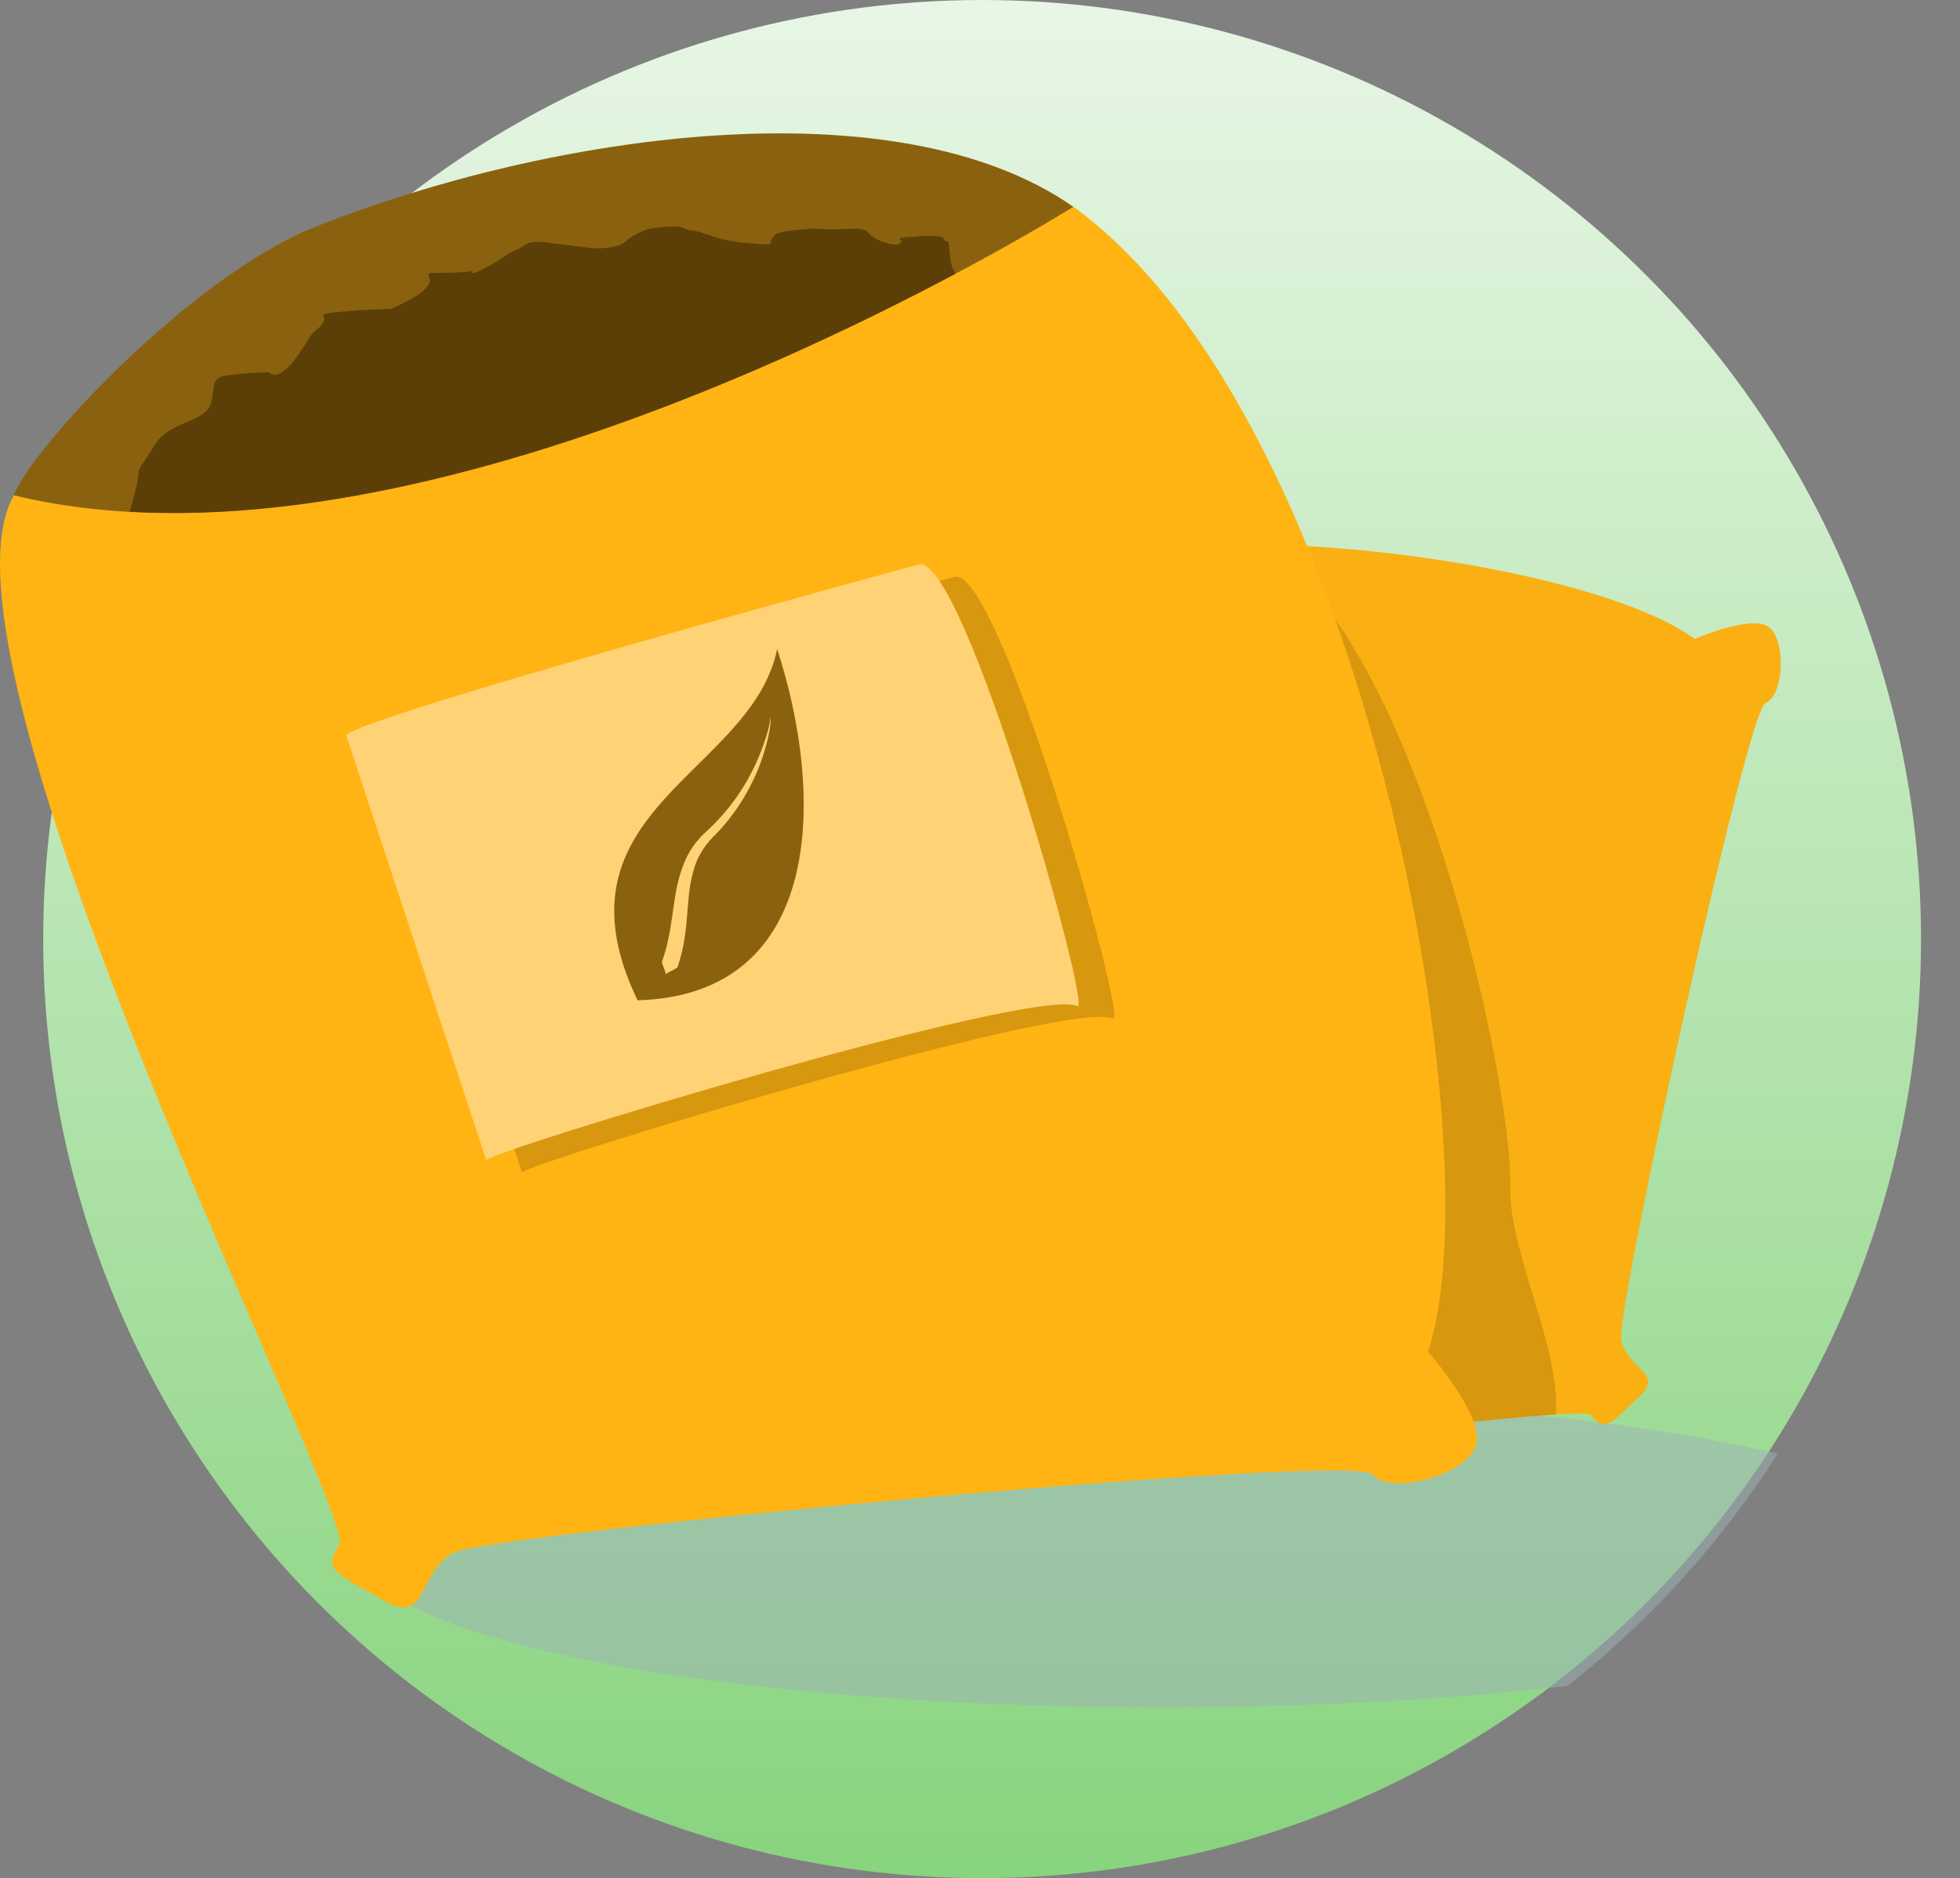 <svg xmlns="http://www.w3.org/2000/svg" xmlns:xlink="http://www.w3.org/1999/xlink" viewBox="0 0 445.54 426.86"><rect x="0" y="0" width="445.54" height="426.86" fill="#808080" stroke="none"/><defs><style>.cls-1{fill:none;}.cls-2{isolation:isolate;}.cls-3{fill:url(#linear-gradient);}.cls-4{clip-path:url(#clip-path);}.cls-5{fill:#9cb1b5;mix-blend-mode:multiply;opacity:0.53;}.cls-6{fill:#fab012;}.cls-7{fill:#d7970f;}.cls-8{fill:#ffb413;}.cls-9{fill:#8a620f;}.cls-10{fill:#5b3f07;}.cls-11{fill:#ffd275;}</style><linearGradient id="linear-gradient" x1="223.25" y1="-106.45" x2="223.25" y2="593.46" gradientUnits="userSpaceOnUse"><stop offset="0" stop-color="#fff"/><stop offset="1" stop-color="#63c656"/></linearGradient><clipPath id="clip-path" transform="translate(-831.26 -785.59)"><circle class="cls-1" cx="1055.53" cy="1001.06" r="213.43"/></clipPath></defs><g class="cls-2"><g id="svg8"><circle class="cls-3" cx="223.25" cy="213.43" r="213.43"/><g class="cls-4"><path id="path2954" class="cls-5" d="M1276.8,1138.39c0,19.46-81.26,35.25-181.5,35.25h0c-100.24,0-181.5-15.79-181.5-35.25h0c0-19.47,81.26-35.25,181.5-35.25h0c100.24,0,181.5,15.78,181.5,35.25Z" transform="translate(-831.26 -785.59)"/></g><path id="path2545" class="cls-6" d="M1016.13,1106s-1.77-21.14-20.32-49.65,27.78-127,27.78-127c47-34.76,166.54-18.22,192.92,1.47,0,0,12.41-5.46,16.61-2.87s3.81,15.65-.52,17.41-33.87,138-32.83,144.62,10.13,7.62,4,13.19-7.64,8.24-10.72,4.12S1037.07,1129,1016.13,1106Z" transform="translate(-831.26 -785.59)"/><path id="path2547" class="cls-7" d="M1133.15,924.05c-3.14.14-43.23-14.21-46.32-13.94l27.43,203.4c29.5-2.27,57.37-5.62,70.66-6.44,1.18-15.12-10.73-37.1-10.34-51.63.52-19.87-15-95.69-41.43-131.39Z" transform="translate(-831.26 -785.59)"/><path id="path2539" class="cls-8" d="M834.42,898.17s27.68-11.43,58.09-48.6,182.73-17,182.73-17c66.89,48.38,95.81,216.28,80.61,260.2,0,0,12.67,14.36,11,21.12s-19.43,11.83-23.65,6.76-200.2,13.51-208.64,17.74-5.92,16.89-16,11-14.36-6.76-10.14-12.67S812.45,936.18,834.42,898.17Z" transform="translate(-831.26 -785.59)"/><path id="path2699" class="cls-7" d="M918.06,955.44l31.87,96.66c0-1.77,124.55-39.69,134.36-35,3.55,1.67-25.93-103.43-36.11-100.37,0,0-125.34,34-130.12,38.76Z" transform="translate(-831.26 -785.59)"/><path id="path2541" class="cls-9" d="M834.42,898.17c3.68-10.31,40.16-49.82,68.64-61.08,53.39-21.12,131.89-32.62,172.18-4.5C1075.24,832.59,933.19,922,834.42,898.17Z" transform="translate(-831.26 -785.59)"/><path id="path2553" class="cls-10" d="M984.54,837.08a33.56,33.56,0,0,0-5.94.58s-3.47,1.16-5.08,2.77-6.7,1.62-6.7,1.62-3-.23-9.7-1.15-5.55.23-8.32,1.38-2.77,1.85-7.16,4.16-3,.69-3,.69-1.16.46-6.93.46-1.39.47-3.23,3-8.36,5.21-8.36,5.21-4.24,0-11.43.65-1.63.65-4.9,3.59-1,1-5.22,6.86-6.21,3.27-6.21,3.27-10.13.33-11.43,1.31-1,2.28-1.64,5.55-5.88,4.25-9.14,6.21-3.27,2.94-5.88,6.86-.65,1-2.29,7.18c-.64,2.44-.93,3.7-1.28,4.61,67.9,3.79,147.21-32.55,187.72-54.08-.18-.39-.39-.87-.53-1.15-.69-1.39-.69-3.46-.93-5.31s-.69-.23-1.15-1.39-4.85-.69-8.31-.46-.47.46-1.62,1.39-6-.7-7.16-2.31-3.93-.7-10.4-.93-1.84,0-3.23,0-6.24.47-7.39,1.16a3.53,3.53,0,0,0-1.39,2.31s-8.08,0-13.16-1.85-4.39-.92-6.47-1.85a6,6,0,0,0-2.14-.35Z" transform="translate(-831.26 -785.59)"/><path id="path2543" class="cls-11" d="M909.93,952.61l31.87,96.66c0-1.77,124.55-39.68,134.36-35,3.55,1.68-25.93-103.43-36.12-100.37,0,0-125.33,34-130.11,38.76Z" transform="translate(-831.26 -785.59)"/><path id="path2681" class="cls-9" d="M1007.92,933.11c-5.78,28.38-52.57,36.58-31.73,79.83C1018.76,1011.68,1018.73,966.17,1007.92,933.11Z" transform="translate(-831.26 -785.59)"/><path id="path2695" class="cls-11" d="M982.55,1007.11c.22-.48,2.56-1.28,2.74-1.78a36.72,36.72,0,0,0,1.63-6.85c.44-3,.54-5.23.84-8.44a32.85,32.85,0,0,1,1.39-7.41,17.46,17.46,0,0,1,1.55-3.4,18,18,0,0,1,2.53-3.28,46.84,46.84,0,0,0,11.52-18.73c2.15-6.79,1.63-8.8,1.63-8.8s.19,2-2.37,8.53a47.79,47.79,0,0,1-12.15,17.58,20.73,20.73,0,0,0-3.07,3.45,19.81,19.81,0,0,0-2,3.72,34,34,0,0,0-2.1,7.94c-.48,3-.81,5.76-1.29,8.24a42.57,42.57,0,0,1-1.63,6.2C981.56,1004.53,982.77,1006.63,982.55,1007.11Z" transform="translate(-831.26 -785.59)"/></g></g></svg>